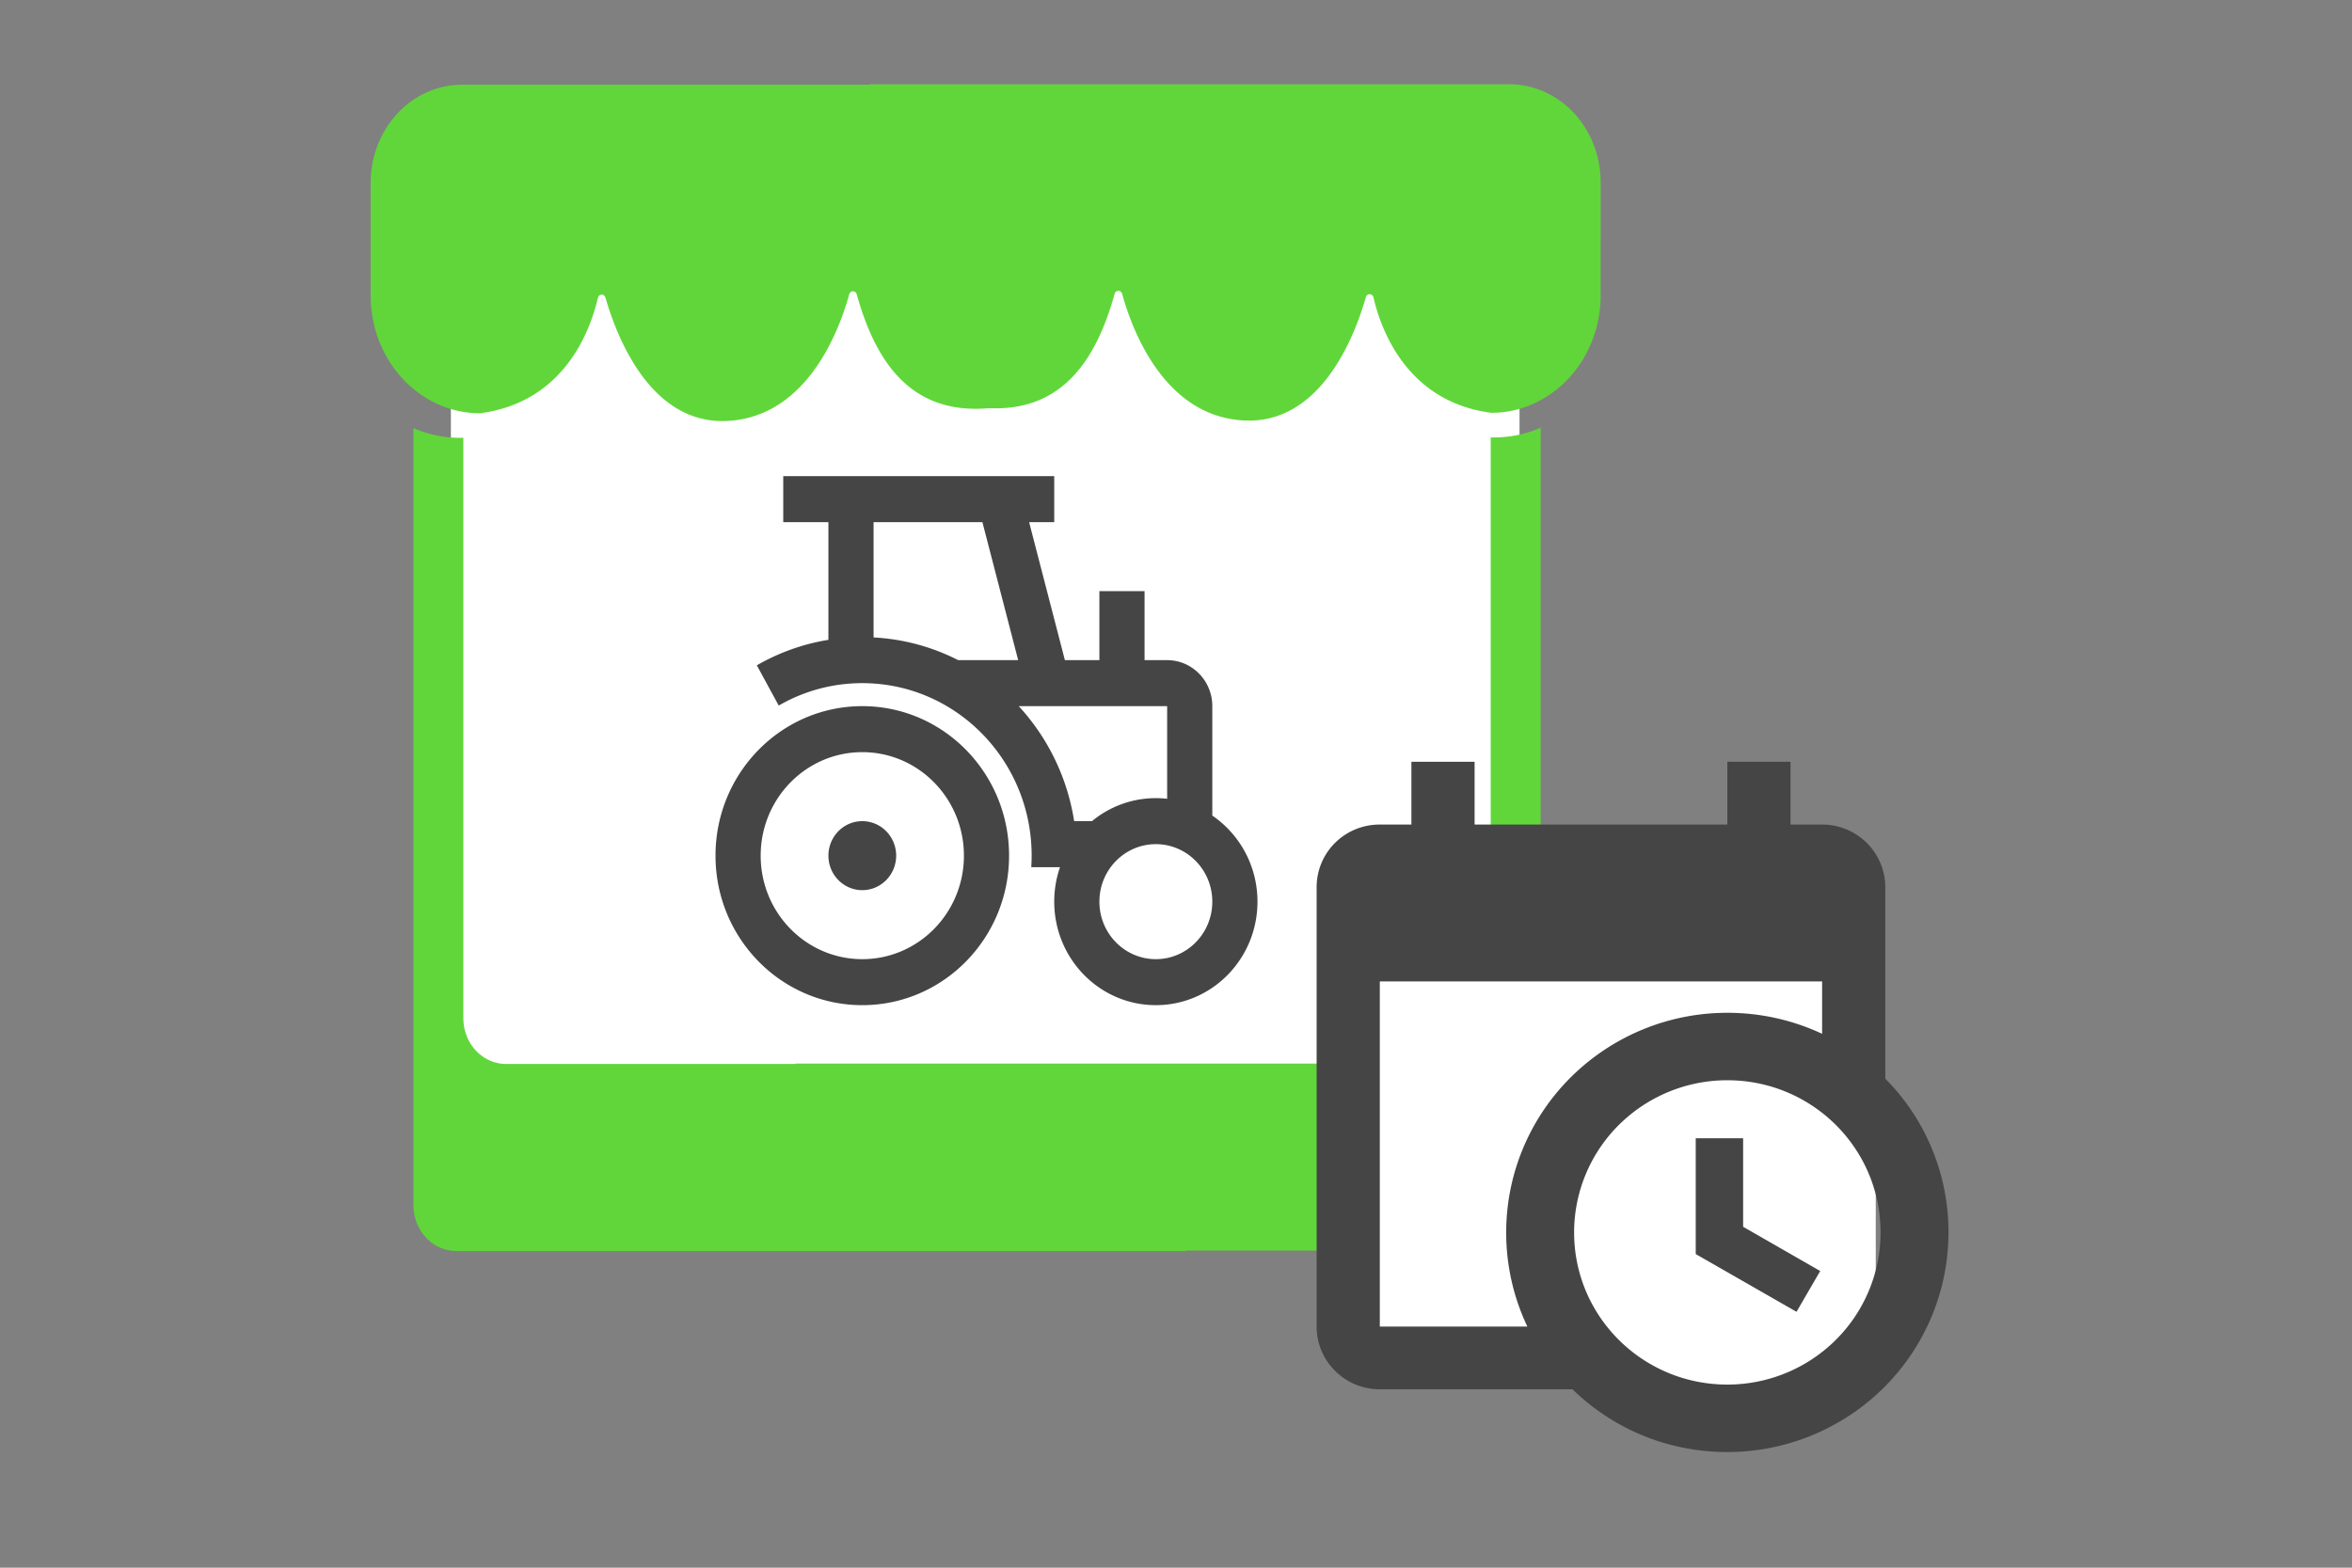 <svg xmlns="http://www.w3.org/2000/svg" width="276" height="184" fill="none" viewBox="0 0 276 184"><rect x="0" y="0" width="276" height="184" fill="#808080" stroke="none"/><g clip-path="url(#clip0_4274_162723)"><path fill="#fff" d="M178.313 28.701H52.91v108.384h125.403V28.701Z"/><path fill="#61D63A" d="M180.79 50.205v91.224c-.006 1.417-.534 2.774-1.468 3.776-.934 1.002-2.2 1.568-3.522 1.575H90.123c.627-6.476 1.797-13.854 3.226-21.948h76.593c1.323-.008 2.59-.575 3.524-1.579.935-1.004 1.461-2.363 1.465-3.781V51.34h.362a13.64 13.64 0 0 0 5.497-1.135Z"/><path fill="#61D63A" d="M48.516 50.253v91.224c.006 1.417.533 2.774 1.468 3.776.934 1.002 2.2 1.568 3.521 1.575h85.678c-.627-6.476-1.797-13.854-3.226-21.949H59.364c-1.323-.007-2.59-.574-3.525-1.578-.934-1.004-1.46-2.363-1.465-3.781V51.387h-.362a13.639 13.639 0 0 1-5.497-1.135ZM102.004 9.891s3.789 12.439 2.858 32.115c0 0 3.368 5.918 11.979 5.918 7.996 0 11.841-5.834 13.958-13.436a.492.492 0 0 1 .166-.253.437.437 0 0 1 .548 0c.08.063.138.152.166.253 1.145 4.162 4.87 14.263 14.133 14.854 9.155.597 13.161-9.895 14.47-14.466a.5.5 0 0 1 .171-.256.442.442 0 0 1 .282-.092c.1.003.197.041.275.11a.494.494 0 0 1 .158.265c.925 3.965 4.012 12.242 13.796 13.546a.672.672 0 0 0 .189 0 11.833 11.833 0 0 0 4.63-.994c2.38-1.03 4.417-2.798 5.851-5.079 1.434-2.28 2.199-4.968 2.198-7.718V21.395c0-3.05-1.131-5.977-3.144-8.135-2.013-2.157-4.743-3.369-7.59-3.369h-75.094Z"/><path fill="#61D63A" d="M129.328 9.945s-3.789 12.438-2.858 32.115c0 0-3.369 5.918-11.98 5.918-7.995 0-11.84-5.835-13.957-13.437a.492.492 0 0 0-.166-.253.437.437 0 0 0-.549 0 .491.491 0 0 0-.165.254c-1.146 4.162-4.87 14.263-14.133 14.854-9.155.597-13.16-9.895-14.47-14.466a.494.494 0 0 0-.172-.256.44.44 0 0 0-.28-.093.443.443 0 0 0-.276.11.499.499 0 0 0-.158.265c-.925 3.966-4.012 12.242-13.796 13.547a.668.668 0 0 1-.19 0 11.832 11.832 0 0 1-4.63-.994c-2.379-1.03-4.416-2.799-5.85-5.079-1.434-2.28-2.2-4.968-2.198-7.718V21.449c0-3.051 1.13-5.977 3.144-8.135 2.013-2.157 4.743-3.37 7.59-3.37h75.094Z"/><path fill="#454545" fill-rule="evenodd" d="M102.512 74.817V61.284h12.771l4.197 16.198h-7.038a24.674 24.674 0 0 0-9.93-2.665Zm-5.3.283V61.284h-5.3v-5.4h31.799v5.4h-2.947l4.198 16.198h4.049v-8.1h5.3v8.1h2.65c2.926 0 5.299 2.417 5.299 5.4v12.843c3.196 2.18 5.3 5.891 5.3 10.103 0 6.709-5.339 12.148-11.925 12.148-6.585 0-11.924-5.439-11.924-12.148 0-1.42.239-2.783.678-4.05h-3.372c.029-.446.044-.896.044-1.349 0-11.183-8.898-20.248-19.874-20.248a19.5 19.5 0 0 0-9.805 2.632l-2.57-4.724a24.708 24.708 0 0 1 8.4-2.99Zm22.334 7.781a25.754 25.754 0 0 1 6.502 13.498h2.092a11.74 11.74 0 0 1 8.821-2.625V82.88h-17.415Zm9.465 22.947c0-3.727 2.966-6.749 6.624-6.749 3.659 0 6.625 3.022 6.625 6.749 0 3.728-2.966 6.749-6.625 6.749-3.658 0-6.624-3.021-6.624-6.749Zm-15.899-5.399c0 6.709-5.339 12.148-11.925 12.148s-11.924-5.439-11.924-12.148c0-6.71 5.338-12.149 11.924-12.149 6.586 0 11.925 5.44 11.925 12.149Zm5.299 0c0 9.691-7.711 17.547-17.224 17.547s-17.224-7.856-17.224-17.547c0-9.692 7.711-17.548 17.224-17.548s17.224 7.856 17.224 17.548Zm-13.249 0c0 2.236-1.78 4.049-3.975 4.049-2.195 0-3.975-1.813-3.975-4.049 0-2.237 1.78-4.05 3.975-4.05 2.195 0 3.975 1.813 3.975 4.05Z" clip-rule="evenodd"/><path fill="#fff" d="M220.114 103.346h-59.716v59.417h59.716v-59.417Z"/><path fill="#454545" d="M198.99 133.602h5.561v10.384l9.046 5.193-2.781 4.787-11.826-6.776v-13.588Zm14.829-18.413h-51.902v40.508h17.313a25.683 25.683 0 0 1-2.484-11.048 25.69 25.69 0 0 1 7.601-18.227 26.042 26.042 0 0 1 18.35-7.55c3.967 0 7.749.884 11.122 2.467v-6.15Zm-51.902 47.873c-4.116 0-7.415-3.315-7.415-7.365v-51.555c0-4.088 3.299-7.365 7.415-7.365h3.707v-7.365h7.415v7.365h29.658v-7.365h7.415v7.365h3.707c1.967 0 3.853.776 5.243 2.157a7.338 7.338 0 0 1 2.172 5.208v22.463a25.538 25.538 0 0 1 7.415 18.044 25.692 25.692 0 0 1-7.601 18.228 26.042 26.042 0 0 1-18.351 7.549c-7.081 0-13.494-2.798-18.166-7.364h-22.614Zm40.78-36.273a18.045 18.045 0 0 0-12.714 5.231 17.802 17.802 0 0 0-5.266 12.629c0 9.869 8.045 17.86 17.98 17.86 2.362 0 4.7-.462 6.881-1.359a18.006 18.006 0 0 0 5.834-3.872 17.844 17.844 0 0 0 3.897-5.794 17.749 17.749 0 0 0 1.369-6.835c0-9.869-8.045-17.86-17.981-17.86Z"/></g><defs><clipPath id="clip0_4274_162723"><path fill="#fff" d="M43.5 9.891h189v164.218h-189z"/></clipPath></defs></svg>